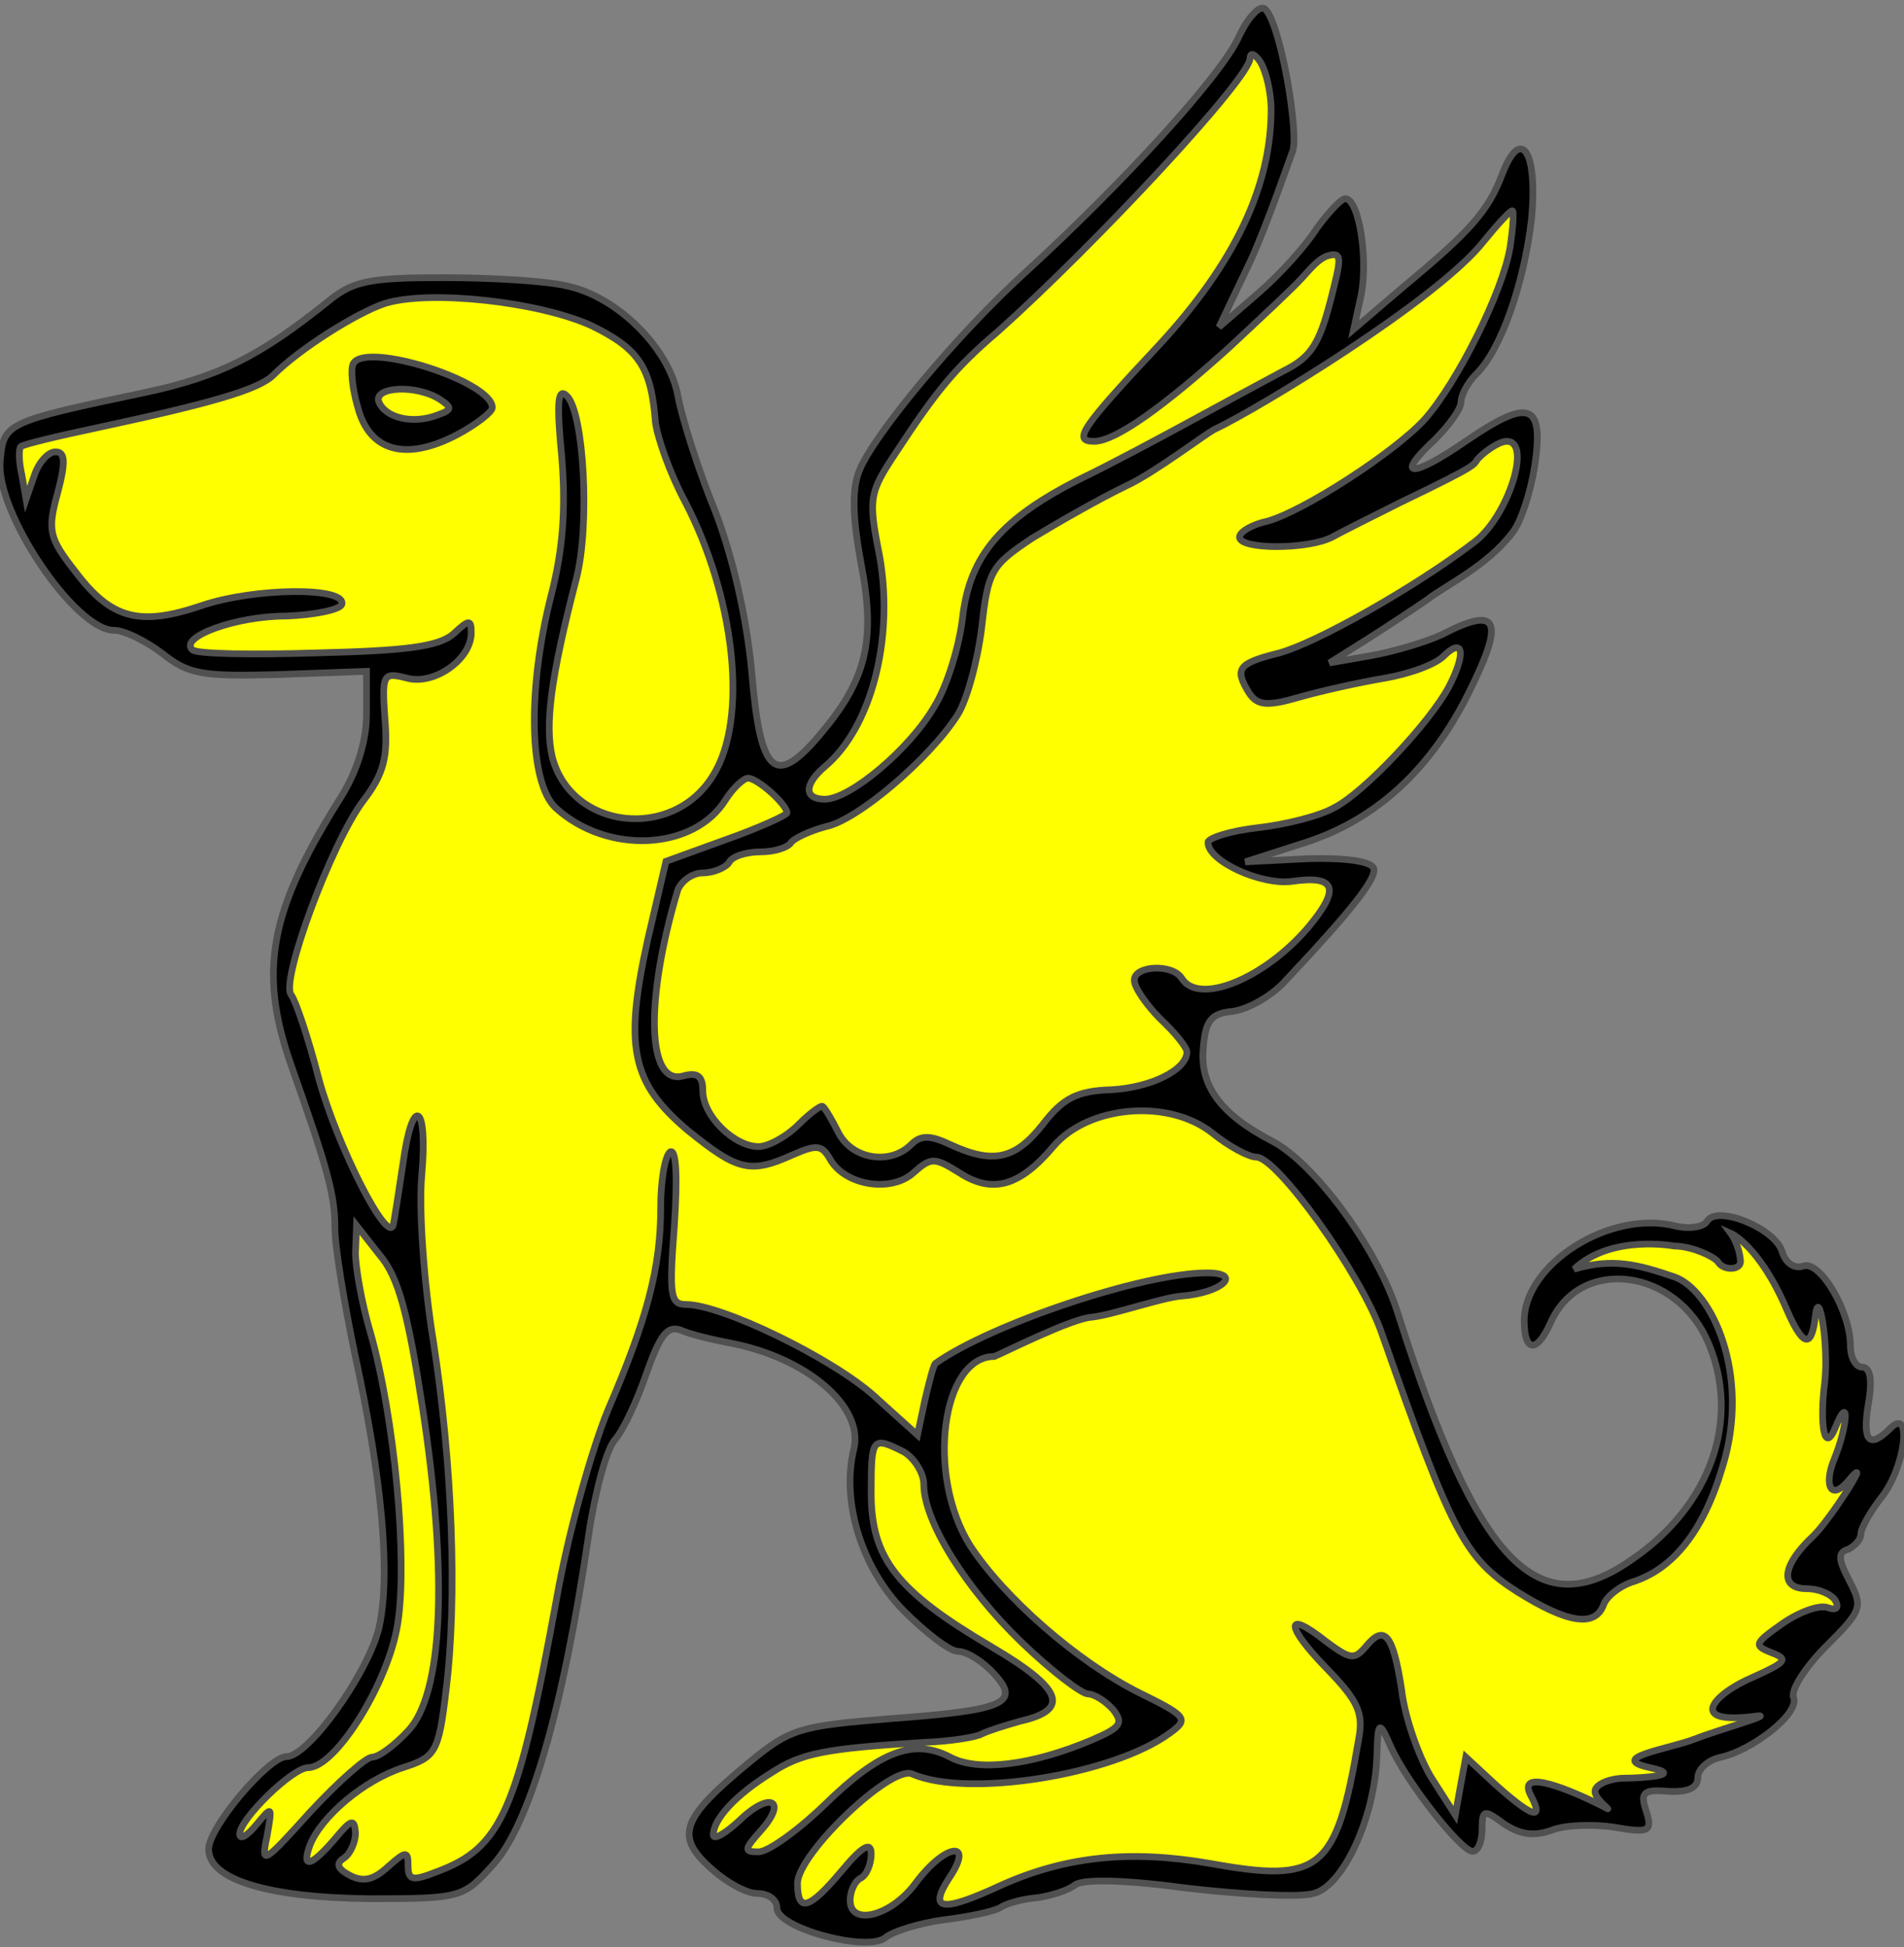 <?xml version="1.0" encoding="utf-8"?>
<svg xmlns="http://www.w3.org/2000/svg" xmlns:dc="http://purl.org/dc/elements/1.1/"
     xmlns:xl="http://www.w3.org/1999/xlink"
     xmlns:xlink="http://www.w3.org/1999/xlink"
     version="1.1"
     viewBox="40.5 61.794 283.5 289.873"
     width="283.5"
     height="289.873"
     preserveAspectRatio="xMidYMid meet"
     zoomAndPan="magnify"
     contentScriptType="application/ecmascript"
     contentStyleType="text/css">
   <rect x="40.5" y="61.794" width="283.5" height="289.873" fill="#808080" stroke="none"/>
   <defs/>
   <g stroke-opacity="1" stroke-dasharray="none" stroke="#505050" fill="#ffff00"
      fill-opacity="1">
      <title>Dog, Winged, Sejant</title>
      <g>
         <title>Layer 2</title>
         <g>
            <g>
               <g  id="outline-0">
                  <path
                        d="M 224.823 67.556 C 222.003 73.354 208.056 88.711 193.169 102.345 C 183.296 111.277 170.446 126.634 168.409 131.962 C 167.312 134.783 167.469 139.014 168.723 145.752 C 170.917 157.192 169.506 162.99 162.611 171.139 C 155.873 179.131 153.679 177.094 152.425 161.736 C 151.642 153.588 149.604 144.655 146.94 137.76 C 144.433 131.649 142.083 124.127 141.456 120.836 C 140.202 113.628 132.367 105.949 125.002 104.382 C 121.867 103.598 113.562 103.128 106.51 103.128 C 95.541 103.128 93.033 103.598 89.273 106.733 C 79.087 114.881 73.132 117.859 62.162 120.209 C 41.32 124.597 41.007 124.754 40.537 130.395 C 39.753 137.917 51.663 155.625 57.461 155.625 C 59.028 155.625 62.162 157.192 64.67 159.072 C 68.587 162.207 70.624 162.52 82.064 162.207 L 95.071 161.736 L 95.071 168.161 C 95.071 172.079 93.66 176.624 91.31 180.385 C 80.654 197.309 78.93 206.241 83.788 220.188 C 89.429 236.172 90.369 239.776 90.369 244.634 C 90.369 247.455 91.78 255.917 93.347 263.439 C 97.421 282.087 98.675 296.19 96.951 304.026 C 95.384 310.764 86.452 323.301 83.161 323.301 C 80.497 323.301 71.565 333.8 71.565 337.091 C 71.565 341.635 80.497 344.299 95.541 344.456 C 109.174 344.456 109.488 344.299 113.875 339.441 C 119.36 333.487 124.375 316.092 128.136 290.392 C 129.076 283.967 130.8 277.542 132.053 276.132 C 133.307 274.722 135.344 270.334 136.755 266.26 C 138.792 260.461 139.889 259.051 141.926 259.835 C 143.336 260.461 146.627 261.245 149.134 261.715 C 160.731 263.909 169.193 271.274 167.626 277.542 C 165.745 285.221 168.723 295.094 174.991 301.519 C 178.282 304.809 181.886 307.63 183.14 307.63 C 184.393 307.63 186.744 309.04 188.468 310.921 C 192.542 315.309 190.191 316.406 172.954 317.659 C 159.634 318.756 158.223 319.07 151.955 324.241 C 142.083 332.39 140.986 335.054 146.157 339.755 C 148.507 341.949 151.642 343.673 153.209 343.673 C 154.932 343.673 156.186 344.613 156.186 345.866 C 156.186 348.844 169.663 352.448 172.327 350.254 C 173.424 349.314 177.498 348.06 181.102 347.59 C 184.863 347.12 188.624 346.337 189.565 345.71 C 190.505 345.083 193.012 344.456 195.049 344.299 C 197.086 343.986 199.594 343.202 200.534 342.419 C 201.788 341.479 208.056 341.635 217.302 342.889 C 225.45 343.829 233.912 344.299 236.106 343.673 C 240.494 342.576 245.195 332.39 245.509 323.301 C 245.665 317.973 245.822 317.816 247.546 321.734 C 249.897 327.062 258.045 337.404 259.769 337.404 C 260.553 337.404 261.179 335.994 261.179 334.113 C 261.179 331.136 261.493 331.136 264.47 333.33 C 266.821 334.897 268.858 335.21 271.522 334.27 C 273.402 333.487 277.634 333.33 280.768 333.8 C 286.096 334.74 286.566 334.427 285.626 331.449 C 284.685 328.629 285.155 328.159 288.916 328.472 C 291.737 328.629 293.304 328.002 293.304 326.435 C 293.304 325.181 294.714 323.928 296.438 323.457 C 301.296 322.517 308.505 316.876 307.564 314.525 C 307.094 313.428 309.288 309.981 312.422 306.846 C 317.75 301.519 317.907 301.048 315.87 297.131 C 314.146 293.84 314.146 292.9 315.713 292.43 C 316.653 291.959 317.594 291.019 317.594 290.079 C 317.594 289.295 319.004 286.788 320.728 284.594 C 324.175 280.206 325.272 271.117 321.981 274.408 C 318.847 277.542 317.75 276.445 318.691 270.804 C 319.317 267.2 319.004 265.319 317.75 265.319 C 316.81 265.319 316.027 263.909 316.027 262.185 C 316.027 257.014 311.482 249.335 308.975 250.276 C 307.721 250.746 306.311 249.805 305.841 248.082 C 304.744 244.634 296.282 241.187 294.714 243.537 C 294.244 244.477 292.05 244.791 290.013 244.321 C 280.298 241.813 267.448 249.962 267.448 258.424 C 267.448 263.125 269.328 263.282 271.365 258.738 C 275.753 248.708 290.17 250.589 294.871 261.715 C 299.729 273.155 295.185 286.005 283.432 293.997 C 269.328 303.869 260.396 294.31 248.643 257.327 C 245.665 247.768 236.263 234.918 229.838 231.627 C 222.316 227.71 219.182 223.479 219.652 217.994 C 219.966 213.763 220.749 212.666 224.04 212.353 C 226.391 212.039 229.995 210.002 232.032 207.651 C 242.218 196.839 245.509 192.451 245.039 191.041 C 244.568 189.944 240.494 189.473 235.166 189.63 L 225.92 190.1 L 235.166 187.123 C 245.509 183.675 253.501 176.31 259.142 165.027 C 264.627 154.058 263.687 151.864 255.225 156.252 C 252.874 157.349 248.173 158.759 244.725 159.386 L 238.457 160.483 L 243.942 157.035 C 246.919 155.155 251.772 151.944 253.031 151.048 C 255.448 149.115 261.963 146.066 265.724 141.051 C 266.977 139.484 268.388 135.096 269.015 131.179 C 270.425 121.776 268.231 120.993 258.829 127.418 C 250.68 133.059 248.016 132.902 254.128 127.261 C 256.165 125.224 258.045 122.717 258.045 121.62 C 258.045 120.679 258.985 118.799 260.239 117.545 C 264 113.941 267.448 103.912 268.545 94.353 C 269.485 84.324 266.977 80.406 264.157 87.771 C 262.12 93.099 259.612 96.076 249.583 104.382 L 242.061 110.807 L 243.158 105.792 C 244.255 100.308 242.845 91.375 240.808 91.375 C 240.181 91.375 238.3 93.412 236.576 95.763 C 235.009 98.27 231.092 102.658 227.801 105.479 L 222.003 110.493 L 226.704 100.621 C 229.211 95.136 232.403 85.797 232.972 84.291 C 233.922 81.781 231.248 65.519 228.898 63.168 C 228.114 62.385 226.234 64.422 224.823 67.556 Z"
                        fill="black"/>
               </g>
            </g>
            <g>
               <path d="M 229.764 78.132 C 229.764 89.571 224.28 101.011 213.153 113.077 C 201.4 125.614 200.147 127.494 203.438 127.494 C 206.572 127.494 213.78 122.323 223.496 113.547 C 228.197 109.16 232.902 104.794 234.342 103.205 C 235.781 101.615 236.816 100.384 238.07 99.914 C 240.107 99.287 240.264 99.914 239.167 104.302 C 237.13 112.764 236.033 114.801 231.645 116.995 C 229.294 118.249 223.183 121.539 218.011 124.36 C 212.84 127.181 205.475 131.099 201.557 132.979 C 189.648 138.934 184.946 144.419 183.849 153.508 C 183.379 157.895 181.499 164.007 179.618 166.984 C 176.014 173.253 167.082 180.774 163.321 180.774 C 160.187 180.774 160.187 178.581 163.321 175.917 C 170.216 170.118 173.663 156.955 171.47 144.575 C 169.746 135.956 169.903 135.173 173.977 129.061 C 179.932 119.972 182.752 116.525 189.021 111.197 C 203.594 98.19 226.63 73.431 226.63 70.453 C 226.63 69.513 227.414 69.826 228.197 71.08 C 228.981 72.334 229.764 75.468 229.764 78.132 Z"/>
            </g>
            <g>
               <path d="M 265.337 98.66 C 264.24 105.242 257.501 118.719 252.643 124.203 C 248.256 129.061 234.466 137.994 229.137 139.404 C 226.944 139.874 225.063 140.971 225.063 141.755 C 225.063 143.635 235.249 143.635 238.853 141.755 C 240.264 140.971 244.965 138.62 249.039 136.583 C 261.732 130.472 259.551 131.139 260.733 129.911 C 261.471 129.143 263.613 127.494 264.867 127.494 C 268.627 127.494 265.023 138.62 260.165 142.381 C 251.39 149.12 236.659 157.425 231.018 158.992 C 224.75 160.559 224.28 161.343 226.474 164.947 C 227.727 166.828 229.137 166.984 233.995 165.574 C 237.286 164.634 242.928 163.38 246.689 162.753 C 250.293 162.126 254.367 160.716 255.621 159.306 C 258.442 156.642 258.755 159.149 256.248 164.007 C 253.427 169.335 243.554 179.834 239.167 182.028 C 236.973 183.282 231.958 184.535 227.884 185.006 C 223.653 185.476 220.362 186.573 220.362 187.199 C 220.362 190.02 228.354 193.624 232.898 192.998 C 239.48 192.057 240.107 194.094 235.249 199.893 C 228.667 207.571 218.952 211.489 216.444 207.415 C 215.034 205.221 209.393 205.534 209.393 207.728 C 209.393 208.825 211.273 211.489 213.31 213.526 C 215.504 215.563 217.228 217.757 217.228 218.384 C 217.228 221.048 211.9 223.712 205.945 224.025 C 200.93 224.182 198.736 225.279 195.759 229.197 C 191.685 234.368 188.394 235.151 181.969 232.174 C 178.991 230.764 177.581 230.764 176.171 232.174 C 173.037 235.308 167.395 234.368 165.358 230.45 C 164.418 228.57 163.321 226.689 163.007 226.533 C 162.851 226.219 161.127 227.473 159.403 229.197 C 157.523 231.077 154.859 232.488 153.448 232.488 C 149.844 232.488 145.143 227.943 145.143 224.182 C 145.143 221.988 144.359 221.361 142.166 221.988 C 136.837 223.399 136.524 210.705 141.382 194.408 C 141.852 192.998 143.576 191.744 145.143 191.744 C 146.71 191.744 148.59 190.96 149.061 190.177 C 149.531 189.237 151.725 188.61 153.762 188.61 C 155.799 188.61 157.836 187.983 158.306 187.199 C 158.776 186.573 161.127 185.476 163.478 184.849 C 168.179 183.909 178.991 174.663 183.066 168.238 C 184.476 166.044 186.043 160.246 186.67 155.231 C 187.61 146.769 188.08 145.986 194.192 141.911 C 197.796 139.717 204.065 136.113 208.296 134.076 C 212.37 132.195 220.22 126.23 221.351 125.705 C 227.491 122.855 254.524 106.496 261.419 97.72 C 263.456 95.213 265.337 93.176 265.65 93.176 C 265.963 93.019 265.807 95.526 265.337 98.66 Z"/>
            </g>
            <g>
               <path d="M 128.532 110.257 C 135.584 113.704 137.464 116.368 138.091 124.674 C 138.405 127.024 140.285 132.352 142.479 136.427 C 150.001 150.844 151.881 168.865 146.71 177.17 C 140.755 187.043 125.555 185.319 122.734 174.506 C 121.637 169.805 122.421 162.91 126.338 147.866 C 128.375 139.874 127.435 123.263 124.928 120.756 C 123.517 119.346 123.361 121.853 124.144 129.845 C 124.771 137.68 124.301 143.635 122.577 150.373 C 118.973 164.477 119.286 178.267 123.204 182.028 C 130.883 189.08 143.889 188.453 148.59 180.774 C 149.687 179.051 151.254 177.64 151.881 177.64 C 153.292 177.64 157.679 181.558 157.679 182.812 C 157.679 183.125 153.605 185.006 148.747 186.729 L 139.658 190.02 L 136.994 201.46 C 133.39 217.6 134.487 222.928 142.792 229.98 C 150.314 236.092 152.195 236.562 158.463 233.741 C 162.067 232.174 162.851 232.174 164.104 234.368 C 166.298 238.286 173.193 239.383 176.484 236.405 C 179.148 234.055 179.618 234.055 183.379 236.405 C 188.237 239.539 192.312 238.442 197.326 232.488 C 202.497 226.376 214.407 225.279 220.989 230.45 C 223.496 232.488 226.474 234.055 227.57 234.055 C 230.705 234.055 243.241 251.606 246.219 260.225 C 256.718 290.155 258.598 293.76 266.434 298.774 C 273.955 303.475 278.03 304.102 279.284 300.655 C 279.754 299.401 281.634 297.991 283.358 297.364 C 289.626 295.483 294.171 289.685 296.991 280.126 C 301.222 266.493 295.392 253.8 289.791 251.88 C 284.19 249.96 280.491 249.075 274.879 250.733 C 280.36 245.503 289.791 247.292 289.791 247.292 C 292.455 247.292 295.894 248.942 296.365 249.725 C 297.148 250.979 299.711 250.903 299.655 249.569 C 299.504 247.129 298.203 245.38 298.203 245.38 C 298.203 245.38 302.476 247.218 306.55 256.777 C 309.214 262.889 310.308 262.098 310.82 257.615 C 311.333 253.133 312.819 262.105 312.192 267.59 C 311.408 273.858 312.13 278.628 313.879 274.056 C 315.887 269.211 315.639 274.015 313.602 279.029 C 312.035 282.79 313.011 285.757 316.173 281.703 C 319.244 278.28 312.819 288.275 310.468 290.469 C 305.767 294.857 305.453 298.304 309.528 298.304 C 311.252 298.304 313.132 299.088 313.759 300.028 C 314.386 301.125 313.916 301.595 312.662 301.125 C 311.408 300.655 308.431 301.752 305.924 303.475 C 301.693 306.453 301.536 306.766 304.357 307.863 C 306.864 308.803 306.394 309.274 301.536 311.467 C 295.581 313.975 291.443 318.687 302.026 317.262 C 304.93 316.911 296.365 319.303 292.76 320.713 C 289.156 322.123 279.559 323.513 286.179 324.944 C 291.695 326.137 284.455 326.511 282.418 326.511 C 280.38 326.511 278.343 327.295 278.03 328.235 C 277.56 329.645 281.593 332.054 279.085 330.644 C 274.384 328.293 266.529 324.988 268.314 328.862 C 270.869 333.556 267.844 331.683 262.986 327.295 L 258.755 323.377 L 257.971 327.608 L 257.188 331.996 L 253.584 326.355 C 251.703 323.22 249.666 317.422 249.196 313.348 C 247.942 305.199 246.689 303.475 243.868 306.923 C 242.144 308.96 241.517 308.803 237.913 306.139 C 231.802 301.282 231.802 303.789 238.07 310.214 C 242.771 315.072 243.554 316.796 242.771 320.87 C 239.48 340.301 237.13 342.182 220.675 339.204 C 208.922 337.167 199.363 338.108 189.804 342.339 C 180.715 346.57 178.678 346.256 181.812 341.398 C 185.73 335.6 181.185 336.227 176.798 342.182 C 173.193 347.04 167.082 348.607 167.082 344.689 C 167.082 343.436 167.709 341.868 168.649 341.398 C 169.589 340.928 170.216 339.204 170.216 337.794 C 170.216 335.914 168.962 336.541 165.828 340.301 C 160.97 346.1 159.246 346.57 159.246 342.182 C 159.246 337.794 173.193 324.474 176.327 325.884 C 184.476 329.489 206.258 326.041 214.721 319.773 C 217.541 317.736 217.228 317.266 210.176 313.818 C 200.774 309.117 189.961 299.558 184.946 291.879 C 178.365 281.38 180.715 263.735 188.551 263.735 C 190.095 263.101 200.147 258.031 203.124 257.874 C 206.102 257.56 213.78 254.897 216.444 254.74 C 222.399 254.27 225.69 251.292 220.205 251.292 C 210.646 251.292 187.924 258.971 179.775 264.769 C 179.462 265.082 178.835 267.59 178.208 270.254 L 177.111 275.425 L 170.686 269.627 C 164.418 263.985 147.964 255.993 142.636 255.993 C 140.285 255.993 140.128 254.583 140.912 244.24 C 141.382 237.189 141.225 232.801 140.285 233.271 C 139.501 233.898 138.875 237.502 138.875 241.576 C 138.875 250.509 136.837 258.187 131.039 271.664 C 128.689 277.305 125.085 289.999 123.361 299.871 C 117.563 331.526 115.212 336.854 105.496 340.458 C 101.892 341.868 101.265 341.712 101.265 339.518 C 101.265 337.324 100.952 337.324 98.288 339.675 C 96.094 341.712 94.527 342.025 92.49 340.928 C 90.766 339.988 90.452 339.204 91.706 338.421 C 92.646 337.794 93.43 336.07 93.43 334.66 C 93.273 332.466 92.803 332.623 90.452 335.444 C 86.848 339.675 85.281 340.145 86.691 336.384 C 88.415 332.153 94.683 326.825 100.482 324.944 C 105.34 323.377 105.81 322.75 106.907 313.505 C 108.63 299.714 107.847 279.656 105.026 261.478 C 103.616 252.859 102.832 241.733 103.302 236.719 C 104.243 225.906 101.892 224.652 100.482 235.151 C 99.855 239.383 99.228 243.3 99.071 244.084 C 98.288 247.375 90.609 232.174 87.945 222.302 C 86.378 216.19 84.498 210.705 83.871 209.922 C 82.147 208.041 89.826 187.356 94.527 181.088 C 97.661 177.013 98.288 174.506 97.818 168.865 C 97.347 162.126 97.504 161.813 101.108 162.753 C 105.183 163.85 110.668 159.932 110.668 156.015 C 110.668 153.978 110.354 153.978 108.004 156.172 C 105.81 158.052 100.952 158.679 87.632 158.992 C 77.916 159.306 69.61 159.149 69.14 158.522 C 67.103 156.642 75.565 153.508 83.087 153.508 C 87.318 153.351 91.079 152.567 91.393 151.784 C 92.176 149.12 78.386 149.276 70.551 151.94 C 61.305 155.075 57.074 153.978 51.746 146.926 C 47.828 141.911 47.515 140.814 49.082 135.173 C 50.336 130.472 50.179 129.061 48.769 129.061 C 47.672 129.061 46.261 130.628 45.634 132.509 L 44.381 136.113 L 43.754 132.509 C 43.284 130.472 43.284 128.591 43.597 128.278 C 43.911 127.964 49.082 126.711 55.037 125.457 C 71.804 121.853 79.013 119.816 81.207 117.622 C 85.124 113.704 93.587 108.376 97.818 106.966 C 104.399 104.929 120.54 106.652 128.532 110.257 Z"/>
            </g>
            <g>
               <path d="M 103.459 271.664 C 107.22 296.424 106.436 313.975 101.265 319.459 C 99.228 321.653 96.877 323.377 95.937 323.377 C 94.997 323.377 90.923 326.981 86.691 331.526 C 79.64 339.361 79.326 339.518 80.266 335.13 C 81.05 330.586 81.05 330.586 78.699 333.406 C 77.289 335.13 76.192 335.757 76.192 334.817 C 76.192 332.623 84.027 324.944 86.378 324.944 C 90.452 324.944 98.288 312.408 99.698 303.632 C 101.265 294.073 99.228 272.604 95.624 260.068 C 94.37 255.837 93.43 250.509 93.43 248.315 L 93.587 244.24 L 97.034 248.628 C 99.855 251.919 101.265 257.404 103.459 271.664 Z"/>
            </g>
            <g>
               <path d="M 175.074 277.932 C 176.641 278.873 178.051 281.066 178.051 282.79 C 178.051 288.275 184.32 298.304 192.625 306.296 C 197.013 310.527 201.557 313.975 202.497 313.975 C 203.438 313.975 205.161 315.072 206.258 316.325 C 207.825 318.363 207.355 318.989 202.968 320.87 C 194.035 324.631 186.043 325.571 181.969 323.377 C 176.641 320.556 171.47 322.437 163.321 330.429 C 159.246 334.347 154.859 337.481 153.448 337.481 C 151.254 337.481 151.254 337.167 153.762 334.347 C 157.836 329.802 155.172 328.392 150.628 332.78 C 148.434 334.817 146.71 335.757 146.71 334.973 C 146.71 332.623 150.001 329.019 155.329 325.728 C 159.873 322.75 163.321 322.123 178.051 321.183 C 182.126 321.027 185.887 320.4 186.67 319.93 C 187.61 319.459 190.118 318.676 192.312 318.049 C 199.99 316.325 198.736 313.191 188.08 306.923 C 173.977 298.618 170.216 293.76 170.216 284.044 C 170.216 275.738 170.373 275.582 175.074 277.932 Z"/>
            </g>
            <g>
               <g  id="outline-1">
                  <path
                        d="M 93.116 115.898 C 92.646 116.682 92.96 119.659 93.743 122.323 C 95.467 129.061 100.952 130.472 108.474 126.554 C 111.451 124.987 113.802 123.106 113.802 122.48 C 113.802 118.562 94.997 112.607 93.116 115.898 Z"
                        fill="black"/>
               </g>
            </g>
            <g>
               <path d="M 105.966 121.226 C 107.847 122.48 107.847 122.793 105.653 123.577 C 102.049 124.987 97.818 124.047 96.877 121.539 C 96.251 119.346 102.519 119.032 105.966 121.226 Z"/>
            </g>
         </g>
      </g>
   </g>
</svg>